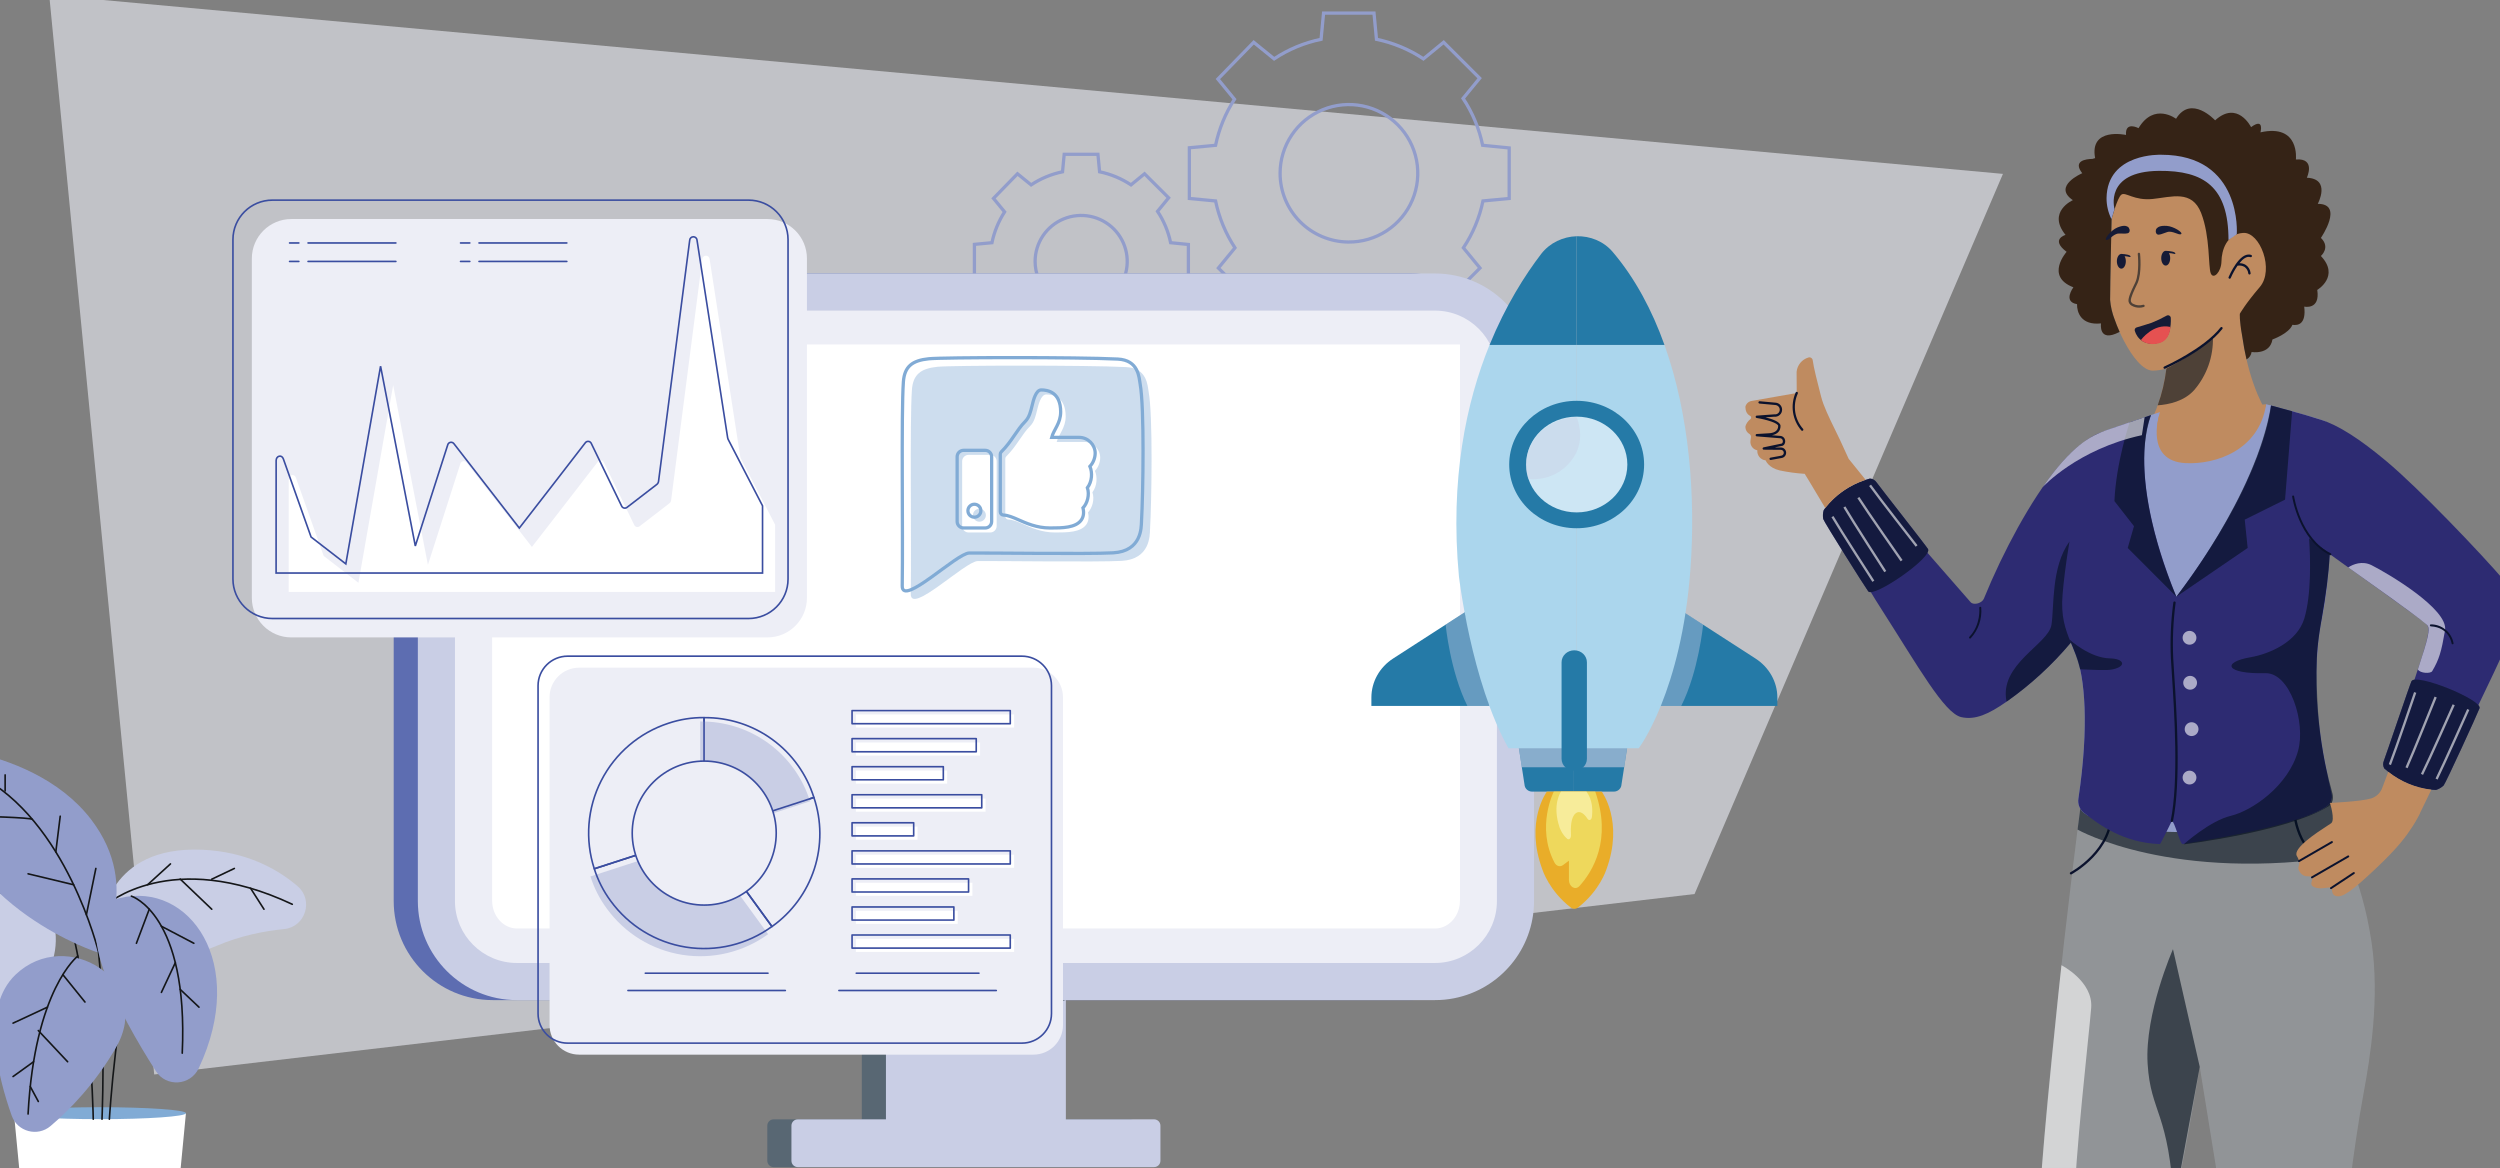 <svg width="762" height="356" viewBox="0 0 762 356" fill="none" xmlns="http://www.w3.org/2000/svg">
<rect x="0" y="0" width="762" height="356" fill="#808080" stroke="none"/>
<g clip-path="url(#clip0_3975_122465)">
<path opacity="0.6" d="M15 -1.5L610.5 53L516.5 272.5L47 327.5L15 -1.5Z" fill="#EDEEF6"/>
<path d="M419.651 93.509C424.745 92.441 429.597 90.438 433.96 87.602L440.129 92.651L451.101 81.696L446.045 75.537C448.931 71.199 450.956 66.349 452.011 61.249L460 60.492V45.094L451.91 44.287C450.855 39.187 448.83 34.337 445.943 30L451 23.84L440.028 12.885L433.859 17.934C429.51 15.061 424.654 13.039 419.55 11.977L418.791 4H403.42L402.661 11.977C397.554 13.03 392.696 15.052 388.352 17.934L382.133 12.885L371.211 24.093L376.268 30.252C373.5 34.537 371.546 39.295 370.503 44.287L362.514 45.044V60.492L370.503 61.249C371.563 66.339 373.569 71.186 376.419 75.537L371.363 81.696L382.285 92.651L388.504 87.602C392.861 90.448 397.715 92.451 402.813 93.509L403.572 101.486H419.044L419.651 93.509ZM390.172 52.819C390.173 48.666 391.409 44.608 393.723 41.158C396.038 37.708 399.327 35.023 403.173 33.444C407.019 31.864 411.249 31.461 415.325 32.286C419.401 33.111 423.139 35.127 426.065 38.077C428.992 41.027 430.974 44.779 431.761 48.856C432.548 52.934 432.103 57.153 430.484 60.977C428.865 64.802 426.144 68.06 422.666 70.337C419.189 72.615 415.112 73.81 410.954 73.77C405.424 73.716 400.138 71.486 396.247 67.562C392.355 63.639 390.172 58.34 390.172 52.819V52.819Z" stroke="#929DCB"/>
<path d="M390.96 161.664C394.368 160.949 397.614 159.609 400.533 157.712L404.66 161.09L412 153.761L408.617 149.64C410.548 146.739 411.903 143.494 412.609 140.082L417.953 139.576V129.275L412.541 128.734C411.835 125.323 410.48 122.078 408.55 119.176L411.932 115.056L404.592 107.727L400.465 111.104C397.556 109.182 394.307 107.83 390.892 107.119L390.385 101.783H380.102L379.594 107.119C376.177 107.824 372.928 109.176 370.021 111.104L365.861 107.727L358.554 115.225L361.937 119.345C360.085 122.212 358.778 125.395 358.081 128.734L352.736 129.241V139.576L358.081 140.082C358.789 143.487 360.132 146.73 362.038 149.64L358.656 153.761L365.962 161.09L370.123 157.712C373.038 159.616 376.285 160.956 379.696 161.664L380.203 167H390.554L390.96 161.664ZM371.239 134.442C371.239 131.664 372.066 128.949 373.615 126.641C375.163 124.333 377.364 122.537 379.937 121.48C382.51 120.424 385.339 120.154 388.066 120.706C390.793 121.258 393.294 122.606 395.251 124.58C397.209 126.554 398.535 129.064 399.062 131.791C399.588 134.519 399.291 137.341 398.207 139.9C397.124 142.459 395.304 144.638 392.977 146.162C390.651 147.686 387.924 148.485 385.142 148.458C381.442 148.423 377.906 146.93 375.303 144.305C372.699 141.681 371.239 138.136 371.239 134.442V134.442Z" stroke="#929DCB"/>
<path d="M335.224 106.905C338.632 106.191 341.878 104.851 344.797 102.954L348.924 106.331L356.264 99.002L352.881 94.882C354.812 91.98 356.167 88.736 356.873 85.324L362.217 84.817V74.516L356.805 73.976C356.099 70.564 354.744 67.32 352.814 64.418L356.196 60.297L348.856 52.969L344.729 56.346C341.82 54.424 338.571 53.072 335.156 52.361L334.649 47.024H324.366L323.858 52.361C320.441 53.065 317.191 54.418 314.285 56.346L310.125 52.969L302.818 60.466L306.201 64.587C304.349 67.454 303.042 70.636 302.345 73.976L297 74.483V84.817L302.345 85.324C303.053 88.729 304.396 91.971 306.302 94.882L302.92 99.002L310.226 106.331L314.387 102.954C317.302 104.857 320.549 106.198 323.96 106.905L324.467 112.242H334.818L335.224 106.905ZM315.503 79.684C315.503 76.906 316.33 74.191 317.879 71.883C319.427 69.575 321.628 67.779 324.201 66.722C326.774 65.665 329.603 65.396 332.33 65.948C335.057 66.499 337.558 67.848 339.515 69.822C341.473 71.795 342.799 74.305 343.326 77.033C343.852 79.761 343.554 82.583 342.471 85.142C341.388 87.7 339.568 89.88 337.241 91.404C334.915 92.927 332.188 93.727 329.406 93.7C325.706 93.664 322.17 92.172 319.567 89.547C316.963 86.922 315.503 83.378 315.503 79.684V79.684Z" stroke="#929DCB"/>
<path d="M50.848 399.942C50.848 401.292 41.72 402.383 30.457 402.383C19.194 402.383 10.066 401.288 10.066 399.942L4.24 339.3H56.674L50.848 399.942Z" fill="white"/>
<path d="M30.457 341.124C15.978 341.124 4.24 340.308 4.24 339.301C4.24 338.294 15.978 337.478 30.457 337.478C44.936 337.478 56.674 338.294 56.674 339.301C56.674 340.308 44.936 341.124 30.457 341.124Z" fill="#81ABD5"/>
<path d="M33.337 341.123C33.337 341.123 35.652 303.549 41.578 289.323" stroke="#141618" stroke-width="0.5" stroke-miterlimit="10" stroke-linecap="round" stroke-linejoin="round"/>
<path d="M31.094 341.123C31.094 341.123 33.284 287.292 26.338 273.739" stroke="#141618" stroke-width="0.5" stroke-miterlimit="10" stroke-linecap="round" stroke-linejoin="round"/>
<path d="M28.425 341.119C28.425 341.119 27.522 286.615 16.175 267.978" stroke="#141618" stroke-width="0.5" stroke-miterlimit="10" stroke-linecap="round" stroke-linejoin="round"/>
<path d="M61.649 259.003C74.927 259.584 84.364 264.709 90.683 270.09C95.681 274.341 93.119 282.535 86.587 283.179C80.586 283.772 73.372 285.173 66.184 288.224C48.702 295.645 30.258 292.798 31.094 280.854C31.094 280.854 32.691 257.732 61.649 259.003Z" fill="#C9CEE5"/>
<path d="M32.22 275.882C32.22 275.882 51.993 258.199 89.08 275.623" stroke="#141618" stroke-width="0.5" stroke-miterlimit="10" stroke-linecap="round" stroke-linejoin="round"/>
<path d="M-28.809 284.93C-15.31 261.331 8.558 269.671 8.558 269.671C15.671 272.974 24.791 292.363 5.256 307.274C-6.45 316.212 -19.452 319.912 -27.986 321.442C-33.457 322.424 -38.397 317.972 -37.975 312.429C-37.473 305.849 -35.35 296.363 -28.809 284.93Z" fill="#C9CEE5"/>
<path d="M8.557 269.671C8.557 269.671 -14.814 270.181 -32.848 311.847" stroke="#141618" stroke-width="0.5" stroke-miterlimit="10" stroke-linecap="round" stroke-linejoin="round"/>
<path d="M-8.193 229.213C2.468 231.588 18.178 237.131 27.891 249.931C43.697 270.758 30.089 290.414 30.089 290.414C30.089 290.414 -11.976 277.179 -18.692 239.2C-19.77 233.101 -14.241 227.867 -8.193 229.213Z" fill="#929DCB"/>
<path d="M30.09 290.419C30.09 290.419 20.381 249.894 -6.73 236.22" stroke="#141618" stroke-width="0.5" stroke-miterlimit="10" stroke-linecap="round" stroke-linejoin="round"/>
<path d="M36.496 273.738C57.631 268.509 75.719 293.507 60.561 325.617C58.049 330.935 50.693 331.445 47.521 326.495C36.889 309.895 19.139 278.032 36.496 273.738Z" fill="#929DCB"/>
<path d="M40.047 273.141C40.047 273.141 57.487 278.592 55.548 320.998" stroke="#141618" stroke-width="0.5" stroke-miterlimit="10" stroke-linecap="round" stroke-linejoin="round"/>
<path d="M35.319 319.359C28.862 330.517 21.114 338.376 15.405 343.217C11.43 346.59 5.308 344.947 3.561 340.035C-0.723 328 -5.889 307.215 4.748 297.069C20.244 282.287 47.168 298.892 35.319 319.359Z" fill="#929DCB"/>
<path d="M23.709 291.418C23.709 291.418 10.59 301.434 8.558 339.543" stroke="#141618" stroke-width="0.5" stroke-miterlimit="10" stroke-linecap="round" stroke-linejoin="round"/>
<path d="M45.49 277.133L41.577 287.509" stroke="#141618" stroke-width="0.5" stroke-miterlimit="10" stroke-linecap="round" stroke-linejoin="round"/>
<path d="M49.195 282.321L59.08 287.509" stroke="#141618" stroke-width="0.5" stroke-miterlimit="10" stroke-linecap="round" stroke-linejoin="round"/>
<path d="M53.439 293.433L49.197 302.475" stroke="#141618" stroke-width="0.5" stroke-miterlimit="10" stroke-linecap="round" stroke-linejoin="round"/>
<path d="M54.93 301.568L60.648 306.986" stroke="#141618" stroke-width="0.5" stroke-miterlimit="10" stroke-linecap="round" stroke-linejoin="round"/>
<path d="M44.98 269.671L51.955 263.317" stroke="#141618" stroke-width="0.5" stroke-miterlimit="10" stroke-linecap="round" stroke-linejoin="round"/>
<path d="M54.934 267.949L64.543 277.133" stroke="#141618" stroke-width="0.5" stroke-miterlimit="10" stroke-linecap="round" stroke-linejoin="round"/>
<path d="M64.541 267.978L71.429 264.705" stroke="#141618" stroke-width="0.5" stroke-miterlimit="10" stroke-linecap="round" stroke-linejoin="round"/>
<path d="M76.386 270.753L80.457 277.132" stroke="#141618" stroke-width="0.5" stroke-miterlimit="10" stroke-linecap="round" stroke-linejoin="round"/>
<path d="M26.337 278.797L29.217 264.705" stroke="#141618" stroke-width="0.5" stroke-miterlimit="10" stroke-linecap="round" stroke-linejoin="round"/>
<path d="M22.436 269.671L8.565 266.339" stroke="#141618" stroke-width="0.5" stroke-miterlimit="10" stroke-linecap="round" stroke-linejoin="round"/>
<path d="M17.01 259.672L18.352 248.786" stroke="#141618" stroke-width="0.5" stroke-miterlimit="10" stroke-linecap="round" stroke-linejoin="round"/>
<path d="M9.861 249.752C9.359 249.162 -6.736 248.786 -6.736 248.786" stroke="#141618" stroke-width="0.5" stroke-miterlimit="10" stroke-linecap="round" stroke-linejoin="round"/>
<path d="M1.565 241.077V236.199" stroke="#141618" stroke-width="0.5" stroke-miterlimit="10" stroke-linecap="round" stroke-linejoin="round"/>
<path d="M19.154 297.069L25.895 305.413" stroke="#141618" stroke-width="0.5" stroke-miterlimit="10" stroke-linecap="round" stroke-linejoin="round"/>
<path d="M14.454 306.986L3.98 311.852" stroke="#141618" stroke-width="0.5" stroke-miterlimit="10" stroke-linecap="round" stroke-linejoin="round"/>
<path d="M11.676 314.113L20.608 323.615" stroke="#141618" stroke-width="0.5" stroke-miterlimit="10" stroke-linecap="round" stroke-linejoin="round"/>
<path d="M10.237 323.616L3.98 328.127" stroke="#141618" stroke-width="0.5" stroke-miterlimit="10" stroke-linecap="round" stroke-linejoin="round"/>
<path d="M9.22 331.166L11.678 335.731" stroke="#141618" stroke-width="0.5" stroke-miterlimit="10" stroke-linecap="round" stroke-linejoin="round"/>
<path d="M317.536 347.531H262.679V273.402H317.536V347.531Z" fill="#586773"/>
<path d="M460.215 113.541V274.624C460.215 286.605 453.258 296.941 443.167 301.831C439.21 303.765 434.743 304.831 430.03 304.831H150.185C133.514 304.831 120 291.317 120 274.624V113.541C120 98.315 131.269 85.734 145.895 83.645C147.303 83.452 148.733 83.356 150.185 83.356H430.03C446.701 83.356 460.215 96.848 460.215 113.541Z" fill="#5D6DB1"/>
<path d="M235.806 341.173H344.41C345.477 341.173 346.344 342.04 346.344 343.107V353.798C346.344 354.865 345.477 355.732 344.41 355.732H235.806C234.739 355.732 233.872 354.865 233.872 353.798V343.107C233.872 342.04 234.739 341.173 235.806 341.173Z" fill="#586773"/>
<path d="M324.872 347.531H270.036V273.402H324.872V347.531Z" fill="#C9CEE5"/>
<path d="M467.573 113.541V274.624C467.573 289.339 457.081 301.586 443.167 304.276C441.3 304.654 439.366 304.831 437.366 304.831H157.542C140.872 304.831 127.357 291.317 127.357 274.624V113.541C127.357 100.982 135.004 90.224 145.895 85.668C149.496 84.178 153.408 83.356 157.542 83.356H437.366C454.058 83.356 467.573 96.848 467.573 113.541Z" fill="#C9CEE5"/>
<path d="M157.543 293.518C147.14 293.518 138.671 285.049 138.671 274.647V113.541C138.671 103.139 147.14 94.67 157.543 94.67H437.366C447.79 94.67 456.259 103.139 456.259 113.541V274.647C456.259 285.049 447.79 293.518 437.366 293.518H157.543Z" fill="#EDEEF6"/>
<path d="M445 105V274.5C445 277.9 443.221 280.85 440.62 282.2C439.664 282.725 438.575 283 437.441 283H157.559C153.402 283 150 279.175 150 274.5V105H445Z" fill="white"/>
<path d="M168.99 115.541C168.99 117.142 167.7 118.431 166.1 118.431C164.5 118.431 163.21 117.142 163.21 115.541C163.21 113.941 164.5 112.63 166.1 112.63C167.7 112.63 168.99 113.941 168.99 115.541Z" fill="#40A87B"/>
<path d="M177.147 115.541C177.147 117.142 175.858 118.431 174.258 118.431C172.657 118.431 171.346 117.142 171.346 115.541C171.346 113.941 172.657 112.63 174.258 112.63C175.858 112.63 177.147 113.941 177.147 115.541Z" fill="white"/>
<path d="M185.305 115.541C185.305 117.142 183.993 118.431 182.393 118.431C180.793 118.431 179.503 117.142 179.503 115.541C179.503 113.941 180.793 112.63 182.393 112.63C183.993 112.63 185.305 113.941 185.305 115.541Z" fill="#F74242"/>
<path d="M243.141 341.173H351.767C352.834 341.173 353.701 342.04 353.701 343.107V353.798C353.701 354.865 352.834 355.732 351.767 355.732H243.141C242.096 355.732 241.229 354.865 241.229 353.798V343.107C241.229 342.04 242.096 341.173 243.141 341.173Z" fill="#C9CEE5"/>
<path d="M270.036 304.854H324.872L270.036 318.701V304.854Z" fill="#586773"/>
<path d="M174.257 131.167H153.986V128.567H174.257V131.167Z" fill="white"/>
<path d="M174.257 136.991H153.986V134.391H174.257V136.991Z" fill="white"/>
<path d="M174.257 142.792H153.986V140.214H174.257V142.792Z" fill="white"/>
<path opacity="0.6" fill-rule="evenodd" clip-rule="evenodd" d="M277.6 181.044C277.853 164.524 277.266 128.428 277.952 118.817C278.286 114.155 280.644 112.32 285.694 111.798C289.948 111.357 330.867 111.271 343.281 111.891C349.683 112.212 349.752 117.481 350.112 119.466C351.426 126.717 351.03 152.608 350.52 161.536C350.436 163.009 350.678 170.467 341.865 170.953C334.21 171.374 303.533 170.945 298.039 171.005C294.191 171.049 277.501 187.523 277.6 181.044" fill="#ABC7E3"/>
<path d="M306.705 139.114C309.96 135.897 311.36 132.491 314.028 129.819C315.244 128.6 315.686 126.759 316.115 124.978C316.48 123.458 317.245 120.229 318.903 120.229C320.875 120.229 324.819 120.887 324.819 126.922C324.819 130.408 322.683 132.363 322.085 134.692H330.444C333.188 134.692 335.325 136.972 335.338 139.466C335.344 140.941 334.717 142.527 333.74 143.509L333.731 143.518C334.54 145.436 334.408 148.12 332.966 150.048C333.679 152.176 332.96 154.79 331.62 156.191C331.973 157.638 331.804 158.869 331.115 159.859C329.438 162.269 325.281 162.303 321.766 162.303H321.532C317.565 162.303 314.317 160.856 311.708 159.695C310.393 159.113 308.682 158.39 307.381 158.367C306.844 158.357 306.413 157.918 306.413 157.38V139.814C306.413 139.551 306.518 139.299 306.705 139.114Z" fill="white"/>
<path fill-rule="evenodd" clip-rule="evenodd" d="M295.236 138.636H301.81C302.9 138.636 303.783 139.519 303.783 140.608V160.33C303.783 161.419 302.9 162.302 301.81 162.302H295.236C294.147 162.302 293.264 161.419 293.264 160.33V140.608C293.264 139.519 294.147 138.636 295.236 138.636ZM296.551 157.043C296.551 158.132 297.434 159.015 298.523 159.015C299.613 159.015 300.496 158.132 300.496 157.043C300.496 155.954 299.613 155.071 298.523 155.071C297.434 155.071 296.551 155.954 296.551 157.043Z" fill="white"/>
<path d="M305.176 137.738C308.431 134.52 309.831 131.115 312.499 128.443C313.715 127.223 314.157 125.383 314.586 123.602C314.951 122.082 315.715 118.853 317.374 118.853C319.346 118.853 323.29 119.51 323.29 125.546C323.29 129.032 321.154 130.987 320.556 133.316H328.915C331.659 133.316 333.796 135.596 333.809 138.09C333.815 139.564 333.188 141.151 332.211 142.132L332.202 142.142C333.011 144.059 332.879 146.744 331.437 148.672C332.15 150.8 331.431 153.414 330.091 154.815C330.444 156.261 330.275 157.492 329.586 158.483C327.909 160.893 323.752 160.926 320.237 160.926H320.003C316.036 160.926 312.788 159.48 310.179 158.319C308.864 157.736 307.153 157.014 305.852 156.99C305.315 156.98 304.884 156.542 304.884 156.004V138.438C304.884 138.175 304.989 137.923 305.176 137.738Z" stroke="#81ABD5"/>
<path d="M300.281 136.76H293.707V137.76H300.281V136.76ZM302.753 139.232C302.753 137.867 301.647 136.76 300.281 136.76V137.76C301.094 137.76 301.753 138.419 301.753 139.232H302.753ZM302.753 158.954V139.232H301.753V158.954H302.753ZM300.281 161.426C301.647 161.426 302.753 160.319 302.753 158.954H301.753C301.753 159.767 301.094 160.426 300.281 160.426V161.426ZM293.707 161.426H300.281V160.426H293.707V161.426ZM291.235 158.954C291.235 160.319 292.342 161.426 293.707 161.426V160.426C292.894 160.426 292.235 159.767 292.235 158.954H291.235ZM291.235 139.232V158.954H292.235V139.232H291.235ZM293.707 136.76C292.342 136.76 291.235 137.867 291.235 139.232H292.235C292.235 138.419 292.894 137.76 293.707 137.76V136.76ZM296.994 157.139C296.181 157.139 295.522 156.48 295.522 155.667H294.522C294.522 157.032 295.629 158.139 296.994 158.139V157.139ZM298.466 155.667C298.466 156.48 297.807 157.139 296.994 157.139V158.139C298.36 158.139 299.466 157.032 299.466 155.667H298.466ZM296.994 154.194C297.807 154.194 298.466 154.854 298.466 155.667H299.466C299.466 154.301 298.36 153.194 296.994 153.194V154.194ZM295.522 155.667C295.522 154.854 296.181 154.194 296.994 154.194V153.194C295.629 153.194 294.522 154.301 294.522 155.667H295.522Z" fill="#81ABD5"/>
<path d="M275 178.598C275.253 162.077 274.666 125.981 275.353 116.37C275.687 111.709 278.045 109.874 283.094 109.352C287.348 108.91 328.267 108.825 340.681 109.445C347.084 109.765 347.152 115.034 347.512 117.019C348.826 124.27 348.431 150.161 347.92 159.09C347.836 160.563 348.079 168.021 339.265 168.506C331.61 168.928 300.933 168.499 295.44 168.558C291.592 168.602 274.901 185.076 275 178.598" stroke="#81ABD5"/>
<path d="M314.988 203.507H176.519C171.542 203.507 167.507 207.542 167.507 212.519V312.442C167.507 317.419 171.542 321.454 176.519 321.454H314.988C319.965 321.454 324 317.419 324 312.442V212.519C324 207.542 319.965 203.507 314.988 203.507Z" fill="#EDEEF6"/>
<path d="M311.481 200H173.012C168.035 200 164 204.035 164 209.012V308.935C164 313.912 168.035 317.947 173.012 317.947H311.481C316.458 317.947 320.493 313.912 320.493 308.935V209.012C320.493 204.035 316.458 200 311.481 200Z" stroke="#3A4DA0" stroke-width="0.5" stroke-linecap="round" stroke-linejoin="round"/>
<path d="M214.594 253.946L181.139 264.802C178.255 255.924 179.016 246.264 183.254 237.946C187.492 229.629 194.86 223.335 203.737 220.448C207.236 219.277 210.904 218.693 214.594 218.72V253.946Z" stroke="#3A4DA0" stroke-width="0.5" stroke-linecap="round" stroke-linejoin="round"/>
<path d="M213.425 256.284L234.116 284.743C226.565 290.226 217.145 292.485 207.928 291.025C198.711 289.564 190.452 284.503 184.966 276.953C182.77 273.981 181.082 270.665 179.97 267.14L213.425 256.284Z" fill="#C9CEE5"/>
<path d="M214.594 253.946L235.285 282.405C227.733 287.888 218.314 290.147 209.097 288.687C199.88 287.226 191.621 282.165 186.135 274.615C183.939 271.643 182.251 268.327 181.139 264.802L214.594 253.946Z" stroke="#3A4DA0" stroke-width="0.5" stroke-linecap="round" stroke-linejoin="round"/>
<path d="M214.594 253.946L248.07 243.068C250.454 250.126 250.5 257.764 248.201 264.85C245.901 271.936 241.38 278.092 235.306 282.405L214.594 253.946Z" stroke="#3A4DA0" stroke-width="0.5" stroke-linecap="round" stroke-linejoin="round"/>
<path d="M213.425 255.115V219.91C220.879 219.825 228.162 222.146 234.192 226.529C240.223 230.911 244.68 237.121 246.901 244.237L213.425 255.115Z" fill="#C9CEE5"/>
<path d="M214.594 253.946V218.741C222.048 218.656 229.331 220.977 235.361 225.36C241.392 229.742 245.849 235.952 248.07 243.068L214.594 253.946Z" stroke="#3A4DA0" stroke-width="0.5" stroke-linecap="round" stroke-linejoin="round"/>
<path d="M214.647 275.87C226.766 275.87 236.592 266.045 236.592 253.925C236.592 241.805 226.766 231.98 214.647 231.98C202.527 231.98 192.701 241.805 192.701 253.925C192.701 266.045 202.527 275.87 214.647 275.87Z" fill="#EDEEF6" stroke="#3A4DA0" stroke-width="0.5" stroke-linecap="round" stroke-linejoin="round"/>
<path d="M309.098 217.76H260.876V221.754H309.098V217.76Z" fill="white"/>
<path d="M298.726 226.308H260.876V230.303H298.726V226.308Z" fill="white"/>
<path d="M288.692 234.856H260.876V238.851H288.692V234.856Z" fill="white"/>
<path d="M300.402 243.404H260.876V247.399H300.402V243.404Z" fill="white"/>
<path d="M279.659 251.953H260.876V255.947H279.659V251.953Z" fill="white"/>
<path d="M309.098 260.511H260.876V264.506H309.098V260.511Z" fill="white"/>
<path d="M296.386 269.06H260.876V273.054H296.386V269.06Z" fill="white"/>
<path d="M291.907 277.608H260.876V281.603H291.907V277.608Z" fill="white"/>
<path d="M309.098 286.156H260.876V290.151H309.098V286.156Z" fill="white"/>
<path d="M307.929 216.591H259.707V220.585H307.929V216.591Z" stroke="#3A4DA0" stroke-width="0.5" stroke-linecap="round" stroke-linejoin="round"/>
<path d="M297.558 225.139H259.707V229.134H297.558V225.139Z" stroke="#3A4DA0" stroke-width="0.5" stroke-linecap="round" stroke-linejoin="round"/>
<path d="M287.523 233.687H259.707V237.682H287.523V233.687Z" stroke="#3A4DA0" stroke-width="0.5" stroke-linecap="round" stroke-linejoin="round"/>
<path d="M299.234 242.235H259.707V246.23H299.234V242.235Z" stroke="#3A4DA0" stroke-width="0.5" stroke-linecap="round" stroke-linejoin="round"/>
<path d="M278.49 250.784H259.707V254.778H278.49V250.784Z" stroke="#3A4DA0" stroke-width="0.5" stroke-linecap="round" stroke-linejoin="round"/>
<path d="M307.929 259.342H259.707V263.337H307.929V259.342Z" stroke="#3A4DA0" stroke-width="0.5" stroke-linecap="round" stroke-linejoin="round"/>
<path d="M295.218 267.891H259.707V271.885H295.218V267.891Z" stroke="#3A4DA0" stroke-width="0.5" stroke-linecap="round" stroke-linejoin="round"/>
<path d="M290.738 276.439H259.707V280.434H290.738V276.439Z" stroke="#3A4DA0" stroke-width="0.5" stroke-linecap="round" stroke-linejoin="round"/>
<path d="M307.929 284.987H259.707V288.982H307.929V284.987Z" stroke="#3A4DA0" stroke-width="0.5" stroke-linecap="round" stroke-linejoin="round"/>
<path d="M196.697 296.634H234.073" stroke="#3A4DA0" stroke-width="0.5" stroke-linecap="round" stroke-linejoin="round"/>
<path d="M191.405 301.905H239.364" stroke="#3A4DA0" stroke-width="0.5" stroke-linecap="round" stroke-linejoin="round"/>
<path d="M260.993 296.634H298.369" stroke="#3A4DA0" stroke-width="0.5" stroke-linecap="round" stroke-linejoin="round"/>
<path d="M255.702 301.905H303.66" stroke="#3A4DA0" stroke-width="0.5" stroke-linecap="round" stroke-linejoin="round"/>
<path d="M233.914 66.761H88.802C82.152 66.761 76.761 72.152 76.761 78.802V182.242C76.761 188.893 82.152 194.284 88.802 194.284H233.914C240.564 194.284 245.955 188.893 245.955 182.242V78.802C245.955 72.152 240.564 66.761 233.914 66.761Z" fill="#EDEEF6"/>
<path d="M228.153 61H83.041C76.391 61 71 66.391 71 73.041V176.481C71 183.131 76.391 188.522 83.041 188.522H228.153C234.803 188.522 240.194 183.131 240.194 176.481V73.041C240.194 66.391 234.803 61 228.153 61Z" stroke="#3A4DA0" stroke-width="0.5" stroke-linecap="round" stroke-linejoin="round"/>
<path d="M87.994 180.426H236.261V159.935L225.769 139.655C225.701 139.512 225.654 139.361 225.628 139.205L216.305 79.056C216.305 78.757 216.187 78.47 215.975 78.259C215.764 78.048 215.478 77.929 215.179 77.929C214.88 77.929 214.593 78.048 214.382 78.259C214.171 78.47 214.052 78.757 214.052 79.056L204.56 152.485C204.515 152.837 204.339 153.159 204.067 153.386L194.927 160.428C194.796 160.526 194.643 160.592 194.481 160.622C194.32 160.651 194.154 160.643 193.996 160.598C193.838 160.553 193.693 160.473 193.571 160.363C193.449 160.252 193.354 160.116 193.294 159.963L184.083 140.965C184.015 140.787 183.9 140.63 183.75 140.512C183.601 140.394 183.422 140.319 183.232 140.294C183.043 140.269 182.851 140.297 182.676 140.373C182.501 140.449 182.35 140.571 182.238 140.726L172.718 153.048L162.128 166.709L151.537 153.048L142.2 141.007C142.078 140.839 141.909 140.71 141.714 140.636C141.52 140.563 141.308 140.547 141.104 140.592C140.901 140.637 140.715 140.74 140.57 140.889C140.424 141.037 140.325 141.225 140.285 141.43L130.427 172.173L119.836 117.376L109.246 177.637L98.655 169.441L90.205 145.641C89.727 144.232 88.008 144.683 88.008 146.147L87.994 180.426Z" fill="white"/>
<path d="M84.154 174.665H232.421V154.174L221.929 133.894C221.861 133.751 221.813 133.6 221.788 133.443L212.465 73.294C212.465 72.996 212.346 72.709 212.135 72.498C211.924 72.287 211.637 72.168 211.338 72.168C211.039 72.168 210.753 72.287 210.542 72.498C210.33 72.709 210.212 72.996 210.212 73.294L200.72 146.724C200.675 147.076 200.499 147.397 200.227 147.625L191.087 154.667C190.955 154.765 190.802 154.831 190.641 154.861C190.479 154.89 190.313 154.882 190.155 154.837C189.997 154.792 189.852 154.712 189.73 154.601C189.608 154.491 189.514 154.355 189.453 154.202L180.243 135.204C180.175 135.026 180.06 134.869 179.91 134.751C179.76 134.633 179.581 134.557 179.392 134.533C179.203 134.508 179.01 134.536 178.835 134.611C178.66 134.687 178.509 134.809 178.398 134.964L168.878 147.287L158.287 160.948L147.697 147.287L138.36 135.246C138.237 135.078 138.068 134.949 137.874 134.875C137.679 134.801 137.467 134.786 137.264 134.831C137.061 134.876 136.875 134.979 136.729 135.128C136.584 135.276 136.485 135.464 136.444 135.669L126.586 166.412L115.996 111.615L105.405 171.876L94.815 163.68L86.365 139.879C85.886 138.471 84.168 138.922 84.168 140.386L84.154 174.665Z" stroke="#3A4DA0" stroke-width="0.5"/>
<path d="M93.899 74.055H120.657" stroke="#3A4DA0" stroke-width="0.5" stroke-linecap="round" stroke-linejoin="round"/>
<path d="M93.899 79.688H120.657" stroke="#3A4DA0" stroke-width="0.5" stroke-linecap="round" stroke-linejoin="round"/>
<path d="M146.007 74.055H172.765" stroke="#3A4DA0" stroke-width="0.5" stroke-linecap="round" stroke-linejoin="round"/>
<path d="M146.007 79.688H172.765" stroke="#3A4DA0" stroke-width="0.5" stroke-linecap="round" stroke-linejoin="round"/>
<path d="M88.266 74.055H91.082" stroke="#3A4DA0" stroke-width="0.5" stroke-linecap="round" stroke-linejoin="round"/>
<path d="M88.266 79.688H91.082" stroke="#3A4DA0" stroke-width="0.5" stroke-linecap="round" stroke-linejoin="round"/>
<path d="M140.373 74.055H143.19" stroke="#3A4DA0" stroke-width="0.5" stroke-linecap="round" stroke-linejoin="round"/>
<path d="M140.373 79.688H143.19" stroke="#3A4DA0" stroke-width="0.5" stroke-linecap="round" stroke-linejoin="round"/>
<path d="M720.261 494.566C720.264 488.476 720.305 482.312 720.42 477.411C720.773 462.317 719.91 401.119 714.615 374.705C714.615 374.705 717.116 350.958 720.406 333.305C722.493 322.106 725.376 303.926 722.834 287.106C719.605 265.734 713.629 260.547 709.936 240.236C687.615 230.569 657.914 229.932 634.647 241.94C626.467 304.563 622.029 355.722 621.798 364.476C621.626 370.992 624.52 454.042 625.986 495.386C625.967 495.361 625.948 495.337 625.93 495.313C625.093 495.476 624.496 496.346 624.623 498.05C624.748 499.724 626.034 517.682 626.146 518.873C626.148 519.875 626.795 520.761 627.748 521.065C634.123 522.767 644.149 521.896 645.21 521.647C646.271 521.399 646.628 520.343 646.761 519.107C646.877 518.033 649.623 499.79 649.708 498.291C649.81 496.481 649.475 495.666 648.573 495.236C650.057 479.2 651.964 459.225 653.127 449.488C655.245 431.752 660.648 393.553 660.648 376.468C666.015 353.184 670.485 325.19 670.485 325.19C670.485 325.19 673.708 345.236 678.133 372.478C684.474 411.519 693.282 465.333 698.61 496.113L698.61 496.113C697.794 496.355 697.283 497.28 697.573 498.963C697.859 500.618 701.08 517.467 701.169 518.66C701.258 519.853 703.211 520.334 703.211 520.334C704.314 520.947 711.542 522.765 720.411 519.579C721.443 519.229 721.697 518.143 721.71 516.901C721.722 515.821 721.771 499.009 721.711 497.508C721.637 495.68 721.22 494.902 720.261 494.566Z" fill="#919497"/>
<g style="mix-blend-mode:overlay" opacity="0.6">
<path d="M670.485 325.19L662.322 289.311C662.322 289.311 653.656 308.981 654.594 324.244C655.532 339.507 661.165 338.634 662.637 367.458L670.485 325.19Z" fill="#030F1C"/>
</g>
<g style="mix-blend-mode:overlay" opacity="0.6">
<path d="M628.328 294.195C628.328 294.195 638.029 299.118 637.393 307.185C636.758 315.252 632.315 353.514 632.247 368.463C632.178 383.413 634.857 425.825 632.564 433.777C630.272 441.729 624.073 442.731 624.073 442.731C624.073 442.731 622.053 381.651 621.799 364.475C622.668 346.793 628.328 294.195 628.328 294.195Z" fill="white"/>
</g>
<path d="M717.235 264.964C711.609 264.964 707.149 263.229 703.98 259.808C698.02 253.375 698.697 243.369 698.729 242.946C698.743 242.749 698.915 242.6 699.113 242.615C699.31 242.63 699.458 242.802 699.443 243C699.436 243.1 698.761 253.124 704.508 259.323C707.536 262.59 711.818 264.246 717.235 264.246C717.433 264.246 717.593 264.407 717.593 264.605C717.593 264.803 717.433 264.964 717.235 264.964V264.964Z" fill="#0B122D"/>
<path d="M631.228 266.541C631.063 266.541 630.919 266.429 630.88 266.268C630.841 266.108 630.916 265.941 631.062 265.865C631.189 265.798 643.846 259.024 643.176 246.862C643.168 246.666 643.318 246.499 643.515 246.488C643.711 246.477 643.879 246.627 643.891 246.823C644.587 259.45 631.525 266.432 631.393 266.501C631.342 266.527 631.286 266.541 631.228 266.541V266.541Z" fill="#0B122D"/>
<g style="mix-blend-mode:overlay" opacity="0.6">
<path d="M634.647 241.94L633.243 252.861C633.243 252.861 661.971 269.29 715.293 260.823C715.293 260.823 710.67 246.979 709.937 240.236L634.647 241.94Z" fill="#030F1C"/>
</g>
<path d="M692.281 79.665C690.594 71.11 687.894 64.739 676.927 72.384C676.927 72.384 676.83 63.91 672.949 60.563C669.068 57.217 644.551 42.309 643.612 66.811C643.612 66.811 643.162 86.496 643.162 91.411C643.162 96.325 650.267 112.974 656.173 112.974C657.574 112.95 658.966 112.732 660.308 112.328C659.453 119.126 657.316 125.699 654.012 131.699L690.289 124.61C690.289 124.61 684.019 114.829 682.712 95.621C688.242 90.695 693.516 85.927 692.281 79.665Z" fill="#BF8B60"/>
<path d="M707.41 72.512C707.41 72.512 714.557 62.128 706.457 62.127C706.457 62.127 710.587 54.492 703.122 54.174C703.122 54.174 705.981 48.13 699.787 48.608C699.787 48.608 701.057 37.634 688.987 40.338C688.987 40.338 690.257 35.726 686.128 38.747C686.128 38.747 681.998 30.478 675.169 36.68C675.169 36.68 667.863 28.728 663.257 36.203C663.257 36.203 656.586 31.114 651.821 39.065C651.821 39.065 647.692 36.839 648.01 41.133C648.01 41.133 636.79 38.642 638.594 48.189C638.286 48.258 637.984 48.347 637.689 48.458C637.708 48.45 637.727 48.442 637.747 48.434C635.822 48.473 631.678 48.972 634.668 52.797C634.668 52.797 625.457 56.707 631.81 61.007C631.81 61.007 623.846 64.538 629.575 71.602C629.575 71.602 624.821 72.94 629.904 76.757C629.904 76.757 623.233 84.231 631.968 87.571C631.968 87.571 628.654 91.962 633.081 92.707C633.022 95.157 634.287 99.218 640.386 98.576C640.386 98.576 639.495 104.651 646.057 101.153C645.45 99.796 644.919 98.449 644.481 97.182C644.512 97.272 644.54 97.359 644.571 97.449C643.807 95.517 643.332 93.482 643.163 91.411L643.164 91.426L643.164 91.411C643.164 86.496 643.613 66.811 643.613 66.811L643.613 66.811C643.614 66.807 645.328 60.286 646.59 59.333C647.851 58.378 650.416 61.241 656.161 60.645C661.907 60.048 668.119 57.782 670.91 64.939C673.7 72.095 673.029 81.299 673.841 83.317C674.653 85.335 677.054 82.884 677.104 79.636C677.155 76.389 678.595 71.334 683.719 70.99C688.844 70.646 693.282 82.234 688.792 87.482C684.302 92.73 682.713 95.621 682.713 95.621C682.713 95.621 682.476 97.337 683.446 102.594L683.445 102.587C683.808 105.125 684.251 107.449 684.737 109.552C685.578 109.082 686.151 108.246 686.287 107.291C686.287 107.291 691.845 108.246 692.64 103.474C692.64 103.474 697.678 101.687 698.726 99.006C700.445 99.273 702.97 98.809 702.328 93.455C702.328 93.455 707.251 94.569 706.299 88.366C706.299 88.366 713.287 84.231 707.41 78.029C707.41 78.029 710.428 75.424 707.41 72.512Z" fill="#352316"/>
<path d="M644.507 63.711C644.507 63.711 641.211 52.236 658.05 52.079C671.824 51.95 679.246 57.029 679.246 73.151L681.772 71.386C681.772 71.386 683.558 47.167 658.701 47.167C658.701 47.167 642.283 46.495 642.074 60.376C642.065 62.61 642.582 64.815 643.584 66.811L644.507 63.711Z" fill="#929DCB"/>
<g style="mix-blend-mode:overlay" opacity="0.6">
<path d="M660.308 112.328C660.308 112.328 669.645 107.67 674.493 102.71C674.685 108.629 672.649 114.405 668.788 118.892C665.749 122.319 660.992 123.315 657.654 123.541C658.973 119.92 659.864 116.157 660.308 112.328Z" fill="#030F1C"/>
</g>
<path d="M657.284 69.703C657.77 69.156 658.438 68.73 660.442 68.852C662.446 68.973 665.482 70.858 664.814 71.345C664.146 71.831 662.142 70.189 660.563 70.737C658.984 71.284 658.078 71.734 657.547 71.436C656.879 71.061 657.05 69.966 657.284 69.703Z" fill="#161B36"/>
<path d="M648.6 69.144C647.964 68.784 647.195 68.597 645.337 69.36C643.48 70.123 641.214 72.888 642.003 73.133C642.792 73.377 644.159 71.175 645.83 71.183C647.501 71.19 648.504 71.323 648.91 70.87C649.421 70.299 648.906 69.318 648.6 69.144Z" fill="#161B36"/>
<g style="mix-blend-mode:overlay" opacity="0.6">
<path d="M652.059 93.783C651.25 93.796 650.453 93.591 649.75 93.191C649.246 92.921 648.888 92.442 648.772 91.882C648.604 90.826 649.55 88.758 650.533 86.731C650.692 86.403 650.821 86.136 650.897 85.962C652.166 83.043 651.59 77.481 651.584 77.425C651.563 77.228 651.705 77.052 651.902 77.03C652.098 77.009 652.275 77.152 652.296 77.349C652.321 77.584 652.899 83.155 651.554 86.249C651.476 86.429 651.342 86.705 651.177 87.044C650.579 88.278 649.333 90.848 649.479 91.769C649.571 92.118 649.805 92.413 650.125 92.579C651.076 93.093 652.192 93.206 653.227 92.893C653.415 92.832 653.617 92.936 653.678 93.125C653.738 93.313 653.635 93.516 653.446 93.576C652.997 93.716 652.529 93.786 652.059 93.783Z" fill="#030F1C"/>
</g>
<path d="M650.678 100.837C650.616 100.621 650.643 100.389 650.752 100.193C650.862 99.997 651.045 99.853 651.261 99.792C652.335 99.481 654.316 98.895 655.825 98.381C657.398 97.756 658.928 97.027 660.405 96.199C660.662 96.059 660.974 96.062 661.229 96.206C661.483 96.351 661.646 96.617 661.659 96.91C661.761 99.161 661.491 103.557 657.955 104.454C653.656 105.544 651.405 103.214 650.678 100.837Z" fill="#161B36"/>
<path d="M652.549 103.643C652.549 103.643 656.248 98.468 661.533 99.65C661.533 99.65 661.542 103.692 658.134 104.602C654.466 105.583 652.549 103.643 652.549 103.643Z" fill="#E55151"/>
<path d="M662.197 76.705C661.51 76.552 660.81 76.467 660.106 76.452C659.352 76.452 658.74 77.46 658.74 78.702C658.74 79.945 659.352 80.952 660.106 80.952C660.861 80.952 661.473 79.945 661.473 78.702C661.483 78.157 661.35 77.618 661.087 77.14C661.636 77.158 662.18 77.241 662.71 77.387C663.222 77.536 663.257 76.952 662.197 76.705Z" fill="#161B36"/>
<path d="M648.543 77.64C647.908 77.498 647.262 77.415 646.612 77.391C646.604 77.391 646.596 77.387 646.588 77.387C646.582 77.387 646.576 77.39 646.571 77.39C646.501 77.388 646.452 77.387 646.452 77.387L646.446 77.411C645.759 77.529 645.221 78.475 645.221 79.637C645.221 80.88 645.833 81.887 646.588 81.887C647.342 81.887 647.954 80.88 647.954 79.637C647.964 79.094 647.832 78.558 647.571 78.081C648.073 78.108 648.571 78.188 649.055 78.322C649.568 78.471 649.603 77.887 648.543 77.64Z" fill="#161B36"/>
<path d="M686.154 77.698C682.66 76.513 679.409 84.14 679.272 84.466C679.196 84.649 679.281 84.859 679.464 84.936C679.646 85.013 679.856 84.927 679.933 84.744C680.499 83.425 681.193 82.163 682.004 80.979C682.743 80.848 683.504 80.987 684.149 81.37C684.794 81.848 685.205 82.577 685.281 83.376C685.31 83.549 685.459 83.676 685.634 83.676C685.654 83.676 685.674 83.674 685.693 83.671C685.787 83.656 685.87 83.603 685.926 83.526C685.981 83.449 686.003 83.353 685.988 83.259C685.884 82.262 685.359 81.358 684.547 80.773C683.957 80.399 683.271 80.207 682.573 80.222C683.617 78.926 684.809 78 685.924 78.378C686.046 78.42 686.18 78.393 686.277 78.309C686.373 78.224 686.417 78.094 686.392 77.968C686.367 77.842 686.276 77.739 686.154 77.698L686.154 77.698Z" fill="#0B122D"/>
<path d="M659.776 112.421C659.607 112.421 659.46 112.302 659.425 112.136C659.39 111.971 659.476 111.803 659.63 111.734C659.751 111.68 671.754 106.304 676.821 99.804C676.942 99.648 677.167 99.62 677.323 99.742C677.479 99.864 677.507 100.089 677.385 100.245C672.208 106.888 660.42 112.168 659.921 112.39C659.875 112.41 659.826 112.421 659.776 112.421V112.421Z" fill="#0B122D"/>
<path d="M641.788 131.247C641.788 131.247 640.41 133.291 639.629 139.404C636.998 160.003 629.217 174.857 628.679 181.156C627.952 189.664 630.328 193.536 632.834 199.882C635.349 206.254 636.86 221.02 633.496 243.413C633.238 245.043 633.871 246.687 635.155 247.721C647.506 257.443 697.07 253.976 709.165 245.824C710.427 244.949 711.023 243.389 710.669 241.894C708.45 232.072 703.342 210.214 707.734 188.415C711.874 167.873 711.281 129.35 708.777 128.421C704.322 126.768 690.731 123.208 690.731 123.208C690.731 123.208 686.705 137.892 667.433 139.091C653.447 139.961 658.358 125.583 658.358 125.583L641.788 131.247Z" fill="#929DCB"/>
<path d="M763.525 177.22C755.948 168.394 737.359 148.927 727.352 140.558C719.332 133.851 712.696 129.53 707.201 127.877C701.984 126.159 692.199 123.598 692.199 123.598C692.199 123.598 690.729 145.624 663.355 181.873C647.512 142.908 655.63 126.517 655.63 126.517L641.786 131.249C641.641 131.298 641.5 131.357 641.363 131.425C631.703 134.521 622.771 146.946 615.037 160.82C611.162 167.842 607.7 175.085 604.669 182.511C604.157 183.766 601.704 184.609 600.671 183.575L587.485 168.485C587.736 168.008 587.816 167.61 587.654 167.336C587.097 166.388 572.823 148.241 571.99 147.046C571.536 146.354 570.785 145.915 569.96 145.86C560.135 148.572 555.85 155.536 555.85 155.536C555.602 156.404 555.56 157.319 555.727 158.207C556.06 159.255 568.366 178.795 569.43 180.233C569.637 180.442 569.935 180.533 570.224 180.477C571.061 181.891 572.023 183.441 573.472 185.702C584.67 203.177 592.596 217.366 597.768 218.573C602.005 219.561 606.219 217.652 611.603 213.863C618.884 208.746 625.468 202.7 631.189 195.879C631.708 197.143 632.266 198.449 632.832 199.883C635.348 206.255 636.858 221.021 633.494 243.414C633.236 245.045 633.869 246.688 635.153 247.723C639.785 251.369 647.192 256.892 658.352 257.277C658.55 257.277 661.972 250.218 661.972 250.218C662.799 250.231 664.425 257.279 665.261 257.277C682.573 254.553 702.283 250.463 709.163 245.825C710.425 244.95 711.022 243.39 710.667 241.895C708.448 232.074 703.34 210.216 707.732 188.417C708.93 181.966 709.724 175.446 710.108 168.896C720.142 176.17 738.17 188.842 739.733 190.459C740.918 191.689 739.816 195.403 736.185 206.394C736.153 206.49 736.058 206.765 735.915 207.176C735.555 207.176 735.217 207.352 735.01 207.648C734.522 208.634 727.145 230.521 726.601 231.872C726.27 232.631 726.313 233.501 726.718 234.223C734.357 240.98 742.522 240.767 742.522 240.767C743.384 240.501 744.172 240.036 744.824 239.411C745.518 238.558 755.135 217.56 755.757 215.883C755.853 215.622 755.714 215.297 755.403 214.931C758.834 207.84 762.036 201.085 763.296 198.065C766.739 189.815 766.945 181.205 763.525 177.22Z" fill="#2D2B72"/>
<g style="mix-blend-mode:overlay" opacity="0.6">
<path d="M569.961 145.859C570.785 145.914 571.537 146.353 571.991 147.045C572.824 148.24 587.098 166.388 587.655 167.335C589.148 169.873 571.04 182.409 569.43 180.232C568.366 178.795 556.061 159.254 555.727 158.207C555.56 157.319 555.602 156.404 555.851 155.535C555.851 155.535 560.135 148.572 569.961 145.859Z" fill="#030F1C"/>
</g>
<path d="M600.464 194.64C600.342 194.64 600.231 194.567 600.184 194.454C600.136 194.342 600.16 194.211 600.245 194.123C603.827 190.424 603.287 185.337 603.282 185.286C603.272 185.206 603.295 185.125 603.345 185.062C603.396 184.998 603.469 184.957 603.549 184.948C603.63 184.937 603.711 184.959 603.775 185.01C603.839 185.06 603.879 185.135 603.887 185.216C604.166 188.638 603.004 192.021 600.683 194.547C600.625 194.607 600.546 194.64 600.464 194.64V194.64Z" fill="#0B122D"/>
<g style="mix-blend-mode:overlay" opacity="0.6">
<path d="M558.227 157.648L558.846 157.287C561.172 161.288 571.199 176.811 571.299 176.967L570.698 177.357C570.597 177.2 560.562 161.663 558.227 157.648Z" fill="white"/>
</g>
<g style="mix-blend-mode:overlay" opacity="0.6">
<path d="M561.857 154.703L562.476 154.342C564.802 158.343 574.828 173.865 574.929 174.022L574.328 174.411C574.226 174.255 564.191 158.718 561.857 154.703Z" fill="white"/>
</g>
<g style="mix-blend-mode:overlay" opacity="0.6">
<path d="M566.123 151.86L566.728 151.476C569.2 155.389 579.789 170.532 579.896 170.685L579.309 171.096C579.202 170.944 568.603 155.787 566.123 151.86Z" fill="white"/>
</g>
<g style="mix-blend-mode:overlay" opacity="0.6">
<path d="M569.707 148.141L570.291 147.725C572.968 151.5 584.349 166.056 584.463 166.203L583.899 166.645C583.785 166.498 572.393 151.929 569.707 148.141Z" fill="white"/>
</g>
<path d="M661.974 250.577C661.866 250.577 661.764 250.528 661.696 250.444C661.628 250.361 661.601 250.251 661.623 250.145C664.104 238.227 662.726 216.96 661.986 205.534C661.863 203.623 661.756 201.983 661.688 200.701C661.425 194.997 661.674 189.281 662.43 183.621C662.46 183.426 662.642 183.292 662.837 183.322C663.032 183.351 663.167 183.533 663.138 183.729C662.389 189.34 662.143 195.007 662.404 200.663C662.472 201.942 662.578 203.58 662.701 205.488C663.443 216.947 664.825 238.279 662.324 250.291C662.289 250.458 662.143 250.577 661.974 250.577V250.577Z" fill="#0B122D"/>
<g style="mix-blend-mode:overlay" opacity="0.6">
<ellipse cx="667.365" cy="194.397" rx="2.104" ry="2.107" fill="white"/>
</g>
<g style="mix-blend-mode:overlay" opacity="0.6">
<ellipse cx="667.551" cy="208.111" rx="2.104" ry="2.107" fill="white"/>
</g>
<g style="mix-blend-mode:overlay" opacity="0.6">
<ellipse cx="667.997" cy="222.243" rx="2.104" ry="2.107" fill="white"/>
</g>
<g style="mix-blend-mode:overlay" opacity="0.6">
<ellipse cx="667.365" cy="237.006" rx="2.104" ry="2.107" fill="white"/>
</g>
<g style="mix-blend-mode:overlay" opacity="0.6">
<path d="M698.643 125.342L696.485 152.292L684.193 158.383L685.089 167.017L663.356 181.873C663.356 181.873 687.693 151.123 692.201 123.598L698.643 125.342Z" fill="#030F1C"/>
</g>
<g style="mix-blend-mode:overlay" opacity="0.6">
<path d="M649.113 128.745C649.113 128.745 644.977 140.933 644.478 152.736L650.438 160.377L648.533 167.017L663.355 181.873C663.355 181.873 648.124 147.964 655.63 126.517L649.113 128.745Z" fill="#030F1C"/>
</g>
<g style="mix-blend-mode:overlay" opacity="0.6">
<path d="M628.678 181.156C628.954 177.922 629.512 172.524 630.78 165.045C625.143 172.829 626.155 184.949 625.29 190.437C624.348 196.41 609.194 202.423 611.604 213.862C618.885 208.745 625.469 202.7 631.19 195.879C629.414 191.552 628.115 187.741 628.678 181.156Z" fill="#030F1C"/>
</g>
<g style="mix-blend-mode:overlay" opacity="0.6">
<path d="M643.148 200.681C636.892 200.565 630.815 194.952 630.815 194.952C632.145 197.872 633.224 200.9 634.039 204.004C638.08 204.114 641.879 204.468 643.924 204.028C648.329 203.079 647.42 200.761 643.148 200.681Z" fill="#030F1C"/>
</g>
<g style="mix-blend-mode:overlay" opacity="0.6">
<path d="M706.172 200.313C706.364 192.968 709.567 180.752 710.118 168.78C707.163 166.636 704.944 164.987 704.12 164.28C704.014 164.189 703.915 164.1 703.81 164.009C704.215 170.045 704.555 181.157 702.356 188.513C700.212 195.686 691.687 199.346 685.918 200.337C677.103 201.853 678.263 205.479 690.5 205.188C698.039 205.008 702.847 220.233 700.45 228.863C697.468 239.604 686.394 247.121 679.962 248.658C673.53 250.195 665.563 257.373 665.563 257.373C665.563 257.373 696.801 253.576 709.466 245.921C709.466 245.921 711.632 245.013 710.969 241.991C710.306 238.969 705.517 225.425 706.172 200.313Z" fill="#030F1C"/>
</g>
<g style="mix-blend-mode:overlay" opacity="0.6">
<path d="M726.719 234.222C726.314 233.501 726.271 232.631 726.601 231.872C727.146 230.52 734.523 208.633 735.011 207.648C736.318 205.009 756.698 213.343 755.757 215.882C755.136 217.56 745.518 238.558 744.824 239.41C744.173 240.036 743.385 240.5 742.522 240.766C742.522 240.766 734.357 240.979 726.719 234.222Z" fill="#030F1C"/>
</g>
<g style="mix-blend-mode:overlay" opacity="0.6">
<path d="M742.989 237.621L742.349 237.299C744.424 233.162 751.927 216.271 752.003 216.101L752.657 216.392C752.582 216.563 745.071 233.469 742.989 237.621Z" fill="white"/>
</g>
<g style="mix-blend-mode:overlay" opacity="0.6">
<path d="M738.543 236.185L737.903 235.863C739.978 231.726 747.481 214.835 747.557 214.665L748.211 214.957C748.136 215.127 740.625 232.033 738.543 236.185Z" fill="white"/>
</g>
<g style="mix-blend-mode:overlay" opacity="0.6">
<path d="M733.837 234.163L733.185 233.865C735.106 229.654 741.984 212.498 742.054 212.325L742.718 212.592C742.649 212.765 735.765 229.937 733.837 234.163Z" fill="white"/>
</g>
<g style="mix-blend-mode:overlay" opacity="0.6">
<path d="M728.766 233.188L728.099 232.925C729.794 228.618 735.748 211.119 735.808 210.943L736.486 211.174C736.426 211.351 730.467 228.865 728.766 233.188Z" fill="white"/>
</g>
<path d="M710.306 169.243C710.259 169.243 710.213 169.232 710.171 169.211C700.658 164.53 698.664 151.505 698.645 151.374C698.621 151.207 698.736 151.052 698.902 151.028C699.068 151.006 699.221 151.12 699.248 151.285C699.266 151.414 701.217 164.126 710.44 168.665C710.567 168.727 710.634 168.869 710.602 169.007C710.57 169.145 710.447 169.243 710.306 169.243V169.243Z" fill="#0B122D"/>
<g style="mix-blend-mode:overlay" opacity="0.6">
<path d="M745.246 192.153C744.104 198.708 743.489 200.896 741.341 204.563C740.846 205.406 737.588 205.235 736.967 204.038C740.002 194.828 740.934 191.487 739.735 190.458C735.86 187.133 721.404 177.003 715.745 172.953C717.151 172.002 719.987 170.836 722.855 172.269C727.575 174.635 746.379 185.656 745.246 192.153Z" fill="white"/>
</g>
<path d="M747.541 196.393C747.389 196.393 747.261 196.281 747.24 196.131C747.212 195.93 746.478 191.208 740.919 190.915C740.751 190.906 740.622 190.762 740.631 190.594C740.634 190.513 740.67 190.437 740.73 190.382C740.79 190.328 740.87 190.301 740.951 190.306C744.327 190.314 747.221 192.724 747.843 196.047C747.866 196.213 747.75 196.367 747.584 196.39C747.57 196.392 747.555 196.393 747.541 196.393Z" fill="#0B122D"/>
<g style="mix-blend-mode:overlay" opacity="0.6">
<path d="M622.653 148.435C622.653 148.435 633.17 136.917 652.846 132.644L653.679 127.173C650.505 128.261 648.178 129.084 642.782 130.895C639.537 131.91 636.512 133.529 633.866 135.665C630.669 138.285 626.987 142.176 622.653 148.435Z" fill="white"/>
</g>
<path fill-rule="evenodd" clip-rule="evenodd" d="M560.856 134.139C560.367 133.113 559.872 132.101 559.387 131.107L559.387 131.107C557.531 127.312 555.81 123.792 555.075 120.89C554.99 120.553 554.884 120.141 554.764 119.673C554.031 116.822 552.774 111.933 552.516 109.81C552.479 109.508 552.309 109.238 552.052 109.075C551.794 108.912 551.478 108.873 551.189 108.969C549.221 109.563 547.805 111.287 547.604 113.335L547.645 119.788L533.849 122.214C532.957 122.378 532.239 123.042 532.004 123.918C532.004 123.918 531.878 125.742 533.111 126.559L533.438 126.74C533.613 126.838 533.728 127.016 533.748 127.216C533.767 127.415 533.688 127.612 533.535 127.742C532.817 128.283 532.285 129.034 532.015 129.892C531.924 130.851 532.394 131.777 533.222 132.267C533.562 132.479 533.743 132.873 533.682 133.269L533.538 134.34C533.352 135.714 534.272 136.993 535.632 137.253C535.504 138.796 536.629 140.16 538.167 140.325C538.167 140.325 538.982 142.573 542.447 143.383C544.96 143.917 547.508 144.265 550.071 144.424L551.322 146.457L556.337 154.841C559.491 150.811 563.781 147.822 568.65 146.26L563.473 139.846C562.475 137.644 561.347 135.168 560.856 134.139ZM666.134 141.158C675.267 141.635 688.576 137.333 690.729 123.208L658.057 126.766C658.057 126.766 653.814 140.515 666.134 141.158ZM727.961 235.254C731.736 238.26 736.28 240.143 741.072 240.689L737.631 247.801C737.634 247.807 737.638 247.812 737.641 247.818C737.644 247.823 737.648 247.828 737.651 247.833C737.464 248.214 737.258 248.611 737.044 249.014L737.037 249.028L737.037 249.028C736.564 249.917 736.027 250.849 735.409 251.802C733.456 254.815 731.055 258.246 723.915 264.948C716.775 271.651 713.824 273.846 711.823 273.051C711.019 272.731 710.934 272.186 710.853 271.66C710.799 271.31 710.746 270.969 710.484 270.708C710.192 270.418 709.639 270.504 708.915 270.615C708.009 270.755 706.836 270.936 705.573 270.474C704.23 269.982 704.442 269.231 704.642 268.524C704.755 268.125 704.864 267.74 704.687 267.424C704.507 267.105 704.135 267.105 703.662 267.106C702.84 267.108 701.713 267.11 700.766 265.431C700.423 264.824 700.531 264.41 700.656 263.936C700.829 263.277 701.032 262.501 700.088 260.923C698.7 258.606 706.339 253.66 709.42 251.665C709.942 251.327 710.334 251.073 710.528 250.932C711.838 249.978 710.171 244.729 710.171 244.729C710.171 244.729 719.613 244.329 722.753 243.356C724.174 242.898 725.34 241.867 725.969 240.512L726.103 240.122L726.116 240.125L727.961 235.254Z" fill="#BF8B60"/>
<path d="M549.587 130.726C546.976 127.767 546.342 123.549 547.967 119.951C548.056 119.773 547.985 119.557 547.808 119.468C547.63 119.378 547.414 119.45 547.325 119.627C545.618 123.491 546.286 127.994 549.041 131.194C549.125 131.292 549.254 131.338 549.38 131.314C549.507 131.291 549.611 131.201 549.654 131.08C549.696 130.958 549.671 130.824 549.587 130.726V130.726Z" fill="#0B122D"/>
<path d="M542.821 136.391L540.932 136.375L542.933 135.956C543.343 135.943 543.716 135.713 543.913 135.353C544.208 134.821 544.207 134.174 543.909 133.643C543.603 133.127 543.038 132.822 542.438 132.848H542.421L540.106 132.66C541.778 132.328 542.697 131.353 542.709 129.846C542.719 128.606 540.247 127.733 538.108 127.209L540.792 127.012C541.4 127.083 542.01 126.891 542.468 126.483C542.925 126.075 543.187 125.491 543.186 124.877C543.192 123.764 542.343 122.834 541.235 122.738L536.361 122.294C536.232 122.281 536.107 122.338 536.032 122.443C535.957 122.548 535.944 122.686 535.999 122.803C536.053 122.92 536.166 122.999 536.295 123.01L541.17 123.454C541.685 123.501 542.135 123.824 542.345 124.297C542.555 124.77 542.493 125.321 542.182 125.735C541.872 126.15 541.362 126.363 540.849 126.294C540.824 126.29 540.799 126.29 540.775 126.292L535.446 126.682C535.432 126.685 535.418 126.689 535.404 126.694C535.393 126.696 535.382 126.7 535.371 126.703C535.337 126.713 535.304 126.728 535.274 126.747C535.265 126.753 535.258 126.76 535.249 126.767C535.19 126.815 535.147 126.882 535.127 126.956C535.125 126.966 535.118 126.973 535.117 126.983C535.117 126.997 535.117 127.012 535.119 127.026C535.116 127.039 535.114 127.053 535.113 127.067C535.114 127.077 535.12 127.086 535.121 127.096C535.125 127.119 535.131 127.141 535.139 127.162C535.146 127.183 535.156 127.204 535.168 127.224C535.202 127.28 535.251 127.326 535.31 127.357C535.332 127.367 535.354 127.376 535.378 127.382C535.39 127.388 535.402 127.392 535.414 127.396C538.582 127.91 541.998 128.991 541.991 129.84C541.977 131.533 540.457 131.98 539.184 132.058L535.45 132.286C535.434 132.29 535.417 132.294 535.402 132.299C535.383 132.303 535.364 132.308 535.346 132.314C535.316 132.326 535.289 132.341 535.263 132.36C535.253 132.368 535.243 132.375 535.233 132.383C535.211 132.404 535.191 132.429 535.174 132.455C535.165 132.469 535.156 132.484 535.149 132.499C535.138 132.523 535.131 132.548 535.126 132.573C535.121 132.587 535.117 132.602 535.113 132.616C535.113 132.626 535.117 132.634 535.117 132.643C535.117 132.651 535.113 132.659 535.113 132.667C535.116 132.682 535.12 132.696 535.125 132.711C535.128 132.734 535.134 132.757 535.142 132.779C535.161 132.819 535.185 132.857 535.214 132.891C535.231 132.907 535.249 132.922 535.269 132.935C535.285 132.948 535.304 132.959 535.323 132.969C535.345 132.978 535.368 132.985 535.392 132.989C535.409 132.995 535.426 133 535.443 133.004L542.394 133.566C542.753 133.516 543.106 133.689 543.287 134.003C543.455 134.309 543.457 134.68 543.293 134.988C543.219 135.14 543.067 135.236 542.899 135.237C542.873 135.237 542.847 135.239 542.821 135.244L537.52 136.353C537.508 136.357 537.497 136.362 537.486 136.368C537.465 136.374 537.444 136.383 537.424 136.394C537.384 136.415 537.349 136.444 537.321 136.479C537.291 136.513 537.269 136.553 537.257 136.597C537.249 136.621 537.243 136.647 537.241 136.673C537.24 136.683 537.235 136.692 537.235 136.703C537.236 136.714 537.238 136.726 537.241 136.738C537.241 136.751 537.241 136.765 537.242 136.779C537.246 136.791 537.251 136.804 537.256 136.815C537.262 136.832 537.268 136.849 537.276 136.865C537.288 136.888 537.303 136.911 537.32 136.931C537.33 136.944 537.341 136.957 537.353 136.968C537.374 136.987 537.399 137.004 537.424 137.017C537.436 137.025 537.448 137.032 537.46 137.038C537.502 137.055 537.547 137.065 537.593 137.066L537.599 137.065L542.815 137.11C543.275 137.114 543.657 137.467 543.697 137.926C543.736 138.385 543.421 138.799 542.969 138.882L539.638 139.492C539.455 139.525 539.328 139.693 539.344 139.878C539.361 140.063 539.516 140.205 539.701 140.205C539.723 140.206 539.745 140.204 539.767 140.2L543.097 139.59C543.914 139.44 544.484 138.693 544.412 137.864C544.341 137.036 543.652 136.398 542.821 136.391L542.821 136.391Z" fill="#0B122D"/>
<path d="M711.026 256.512C710.986 256.442 710.919 256.391 710.841 256.37C710.763 256.349 710.68 256.36 710.61 256.401L700.588 262.19C700.469 262.259 700.411 262.4 700.446 262.533C700.482 262.667 700.603 262.759 700.741 262.759C700.794 262.759 700.847 262.745 700.893 262.718L710.915 256.928C710.985 256.888 711.036 256.821 711.057 256.743C711.078 256.665 711.067 256.582 711.026 256.512Z" fill="#0B122D"/>
<path d="M716.007 260.884C715.967 260.814 715.9 260.763 715.822 260.742C715.744 260.721 715.661 260.732 715.591 260.773L704.534 267.16C704.414 267.229 704.356 267.37 704.392 267.503C704.428 267.637 704.548 267.729 704.686 267.729C704.74 267.729 704.792 267.715 704.838 267.688L715.895 261.3C715.965 261.26 716.017 261.194 716.037 261.115C716.058 261.037 716.047 260.954 716.007 260.884V260.884Z" fill="#0B122D"/>
<path d="M717.698 265.938C717.654 265.87 717.585 265.823 717.505 265.807C717.426 265.791 717.344 265.807 717.277 265.851L710.315 270.454C710.203 270.528 710.153 270.667 710.192 270.796C710.23 270.925 710.349 271.013 710.484 271.013C710.543 271.013 710.601 270.996 710.651 270.962L717.612 266.36C717.679 266.316 717.726 266.246 717.742 266.167C717.759 266.088 717.743 266.005 717.698 265.938V265.938Z" fill="#0B122D"/>
<path d="M505.686 181.745L535.026 200.687C539.206 203.358 541.739 207.825 541.739 212.61V215.162H505.686V181.745Z" fill="#257AA7"/>
<path d="M454.011 215.162H418V212.61C418 207.824 420.491 203.358 424.67 200.686L454.011 181.745V215.162Z" fill="#257AA7"/>
<g style="mix-blend-mode:multiply" opacity="0.4">
<path d="M454.012 215.161H447.257C441.98 204.593 440.629 190.397 440.629 190.397L446.413 186.649L454.012 215.161Z" fill="#C9CEE5"/>
</g>
<g style="mix-blend-mode:multiply" opacity="0.4">
<path d="M513.327 186.649L519.111 190.398C519.111 190.398 517.76 204.594 512.441 215.161H505.686L513.327 186.649Z" fill="#C9CEE5"/>
</g>
<path d="M479.469 220.265V241.28H466.973C465.917 241.28 464.989 240.562 464.735 239.565L462.16 222.897C461.865 221.541 462.962 220.265 464.398 220.265H479.469Z" fill="#257AA7"/>
<path d="M491.922 241.28H479.468V220.265H494.497C495.974 220.265 497.03 221.541 496.734 222.897L494.159 239.566C493.906 240.563 492.977 241.28 491.922 241.28V241.28Z" fill="#257AA7"/>
<g style="mix-blend-mode:multiply" opacity="0.6">
<path d="M496.269 225.849L495.045 233.864H463.846L462.622 225.849H496.269Z" fill="#C9CEE5"/>
</g>
<path d="M480.567 105.14V228.081H459.796C448.398 207.783 444.683 175.682 444.683 175.682C441.896 146.014 446.92 122.566 454.013 105.14L480.567 105.14Z" fill="#ABD6ED"/>
<path d="M480.568 105.141H454.013C458.953 93.058 464.821 83.846 469.76 77.386C472.42 73.957 476.473 72.122 480.568 72.003V105.141Z" fill="#257AA7"/>
<path d="M515.268 173.171C512.566 210.934 499.479 228.081 499.479 228.081H480.565V105.14H507.331C514.972 126.554 516.83 151.398 515.268 173.171V173.171Z" fill="#ABD6ED"/>
<path d="M480.566 105.141V72.003C484.661 71.923 488.756 73.478 491.584 76.828C498.424 84.883 503.574 94.613 507.331 105.141H480.566Z" fill="#257AA7"/>
<path d="M501.126 141.589C501.126 152.316 491.923 161.009 480.566 161.009C469.21 161.009 460.007 152.316 460.007 141.589C460.007 130.862 469.21 122.168 480.566 122.168C491.923 122.168 501.126 130.862 501.126 141.589Z" fill="#257AA7"/>
<path d="M496.017 141.588C496.017 149.643 489.093 156.183 480.566 156.183C472.038 156.183 465.156 149.643 465.156 141.588C465.156 133.533 472.038 126.993 480.566 126.993C489.093 126.993 496.017 133.533 496.017 141.588Z" fill="#CDE6F4"/>
<path d="M479.849 234.94C477.696 234.94 475.965 233.305 475.965 231.271V201.882C475.965 199.848 477.696 198.213 479.849 198.213C481.96 198.213 483.691 199.848 483.691 201.882V231.271C483.691 233.305 481.96 234.94 479.849 234.94Z" fill="#257AA7"/>
<path opacity="0.4" d="M466.649 135.551C471.292 126.858 480.58 127.177 480.58 127.177C480.58 127.177 483.366 133.438 479.862 139.06C474.628 147.355 465.804 145.999 465.804 145.999C463.862 139.978 466.649 135.551 466.649 135.551Z" fill="#C9CEE5"/>
<path d="M489.601 265.087C489.601 265.087 487.617 271.467 480.989 276.611C480.313 277.13 479.427 277.13 478.751 276.611C472.123 271.467 470.139 265.087 470.139 265.087C464.651 250.412 471.49 241.28 471.49 241.28H479.849H488.208C488.208 241.28 495.047 250.412 489.601 265.087Z" fill="#E9AD29"/>
<path d="M486.225 241.28C491.376 255.954 485.465 265.605 481.412 270.071C480.146 271.466 478.204 270.27 478.204 268.157V262.335L476.389 263.69C475.502 264.328 474.404 264.009 473.813 262.933C468.114 252.046 473.602 241.28 473.602 241.28H486.225Z" fill="#EED85C"/>
<path d="M483.564 241.28C485.464 243.872 485.464 247.022 485.211 249.016C485.084 249.933 484.367 250.252 483.902 249.614C483.058 248.298 481.665 246.823 480.272 247.9C478.752 249.056 478.71 252.446 478.836 254.599C478.878 255.516 478.203 256.114 477.696 255.676C476.05 254.28 475.374 252.246 475.374 252.246C472.968 245.188 475.797 241.28 475.797 241.28H483.564Z" fill="#F7EC9A"/>
</g>
<defs>
<clipPath id="clip0_3975_122465">
<rect width="762" height="356" fill="white"/>
</clipPath>
</defs>
</svg>
